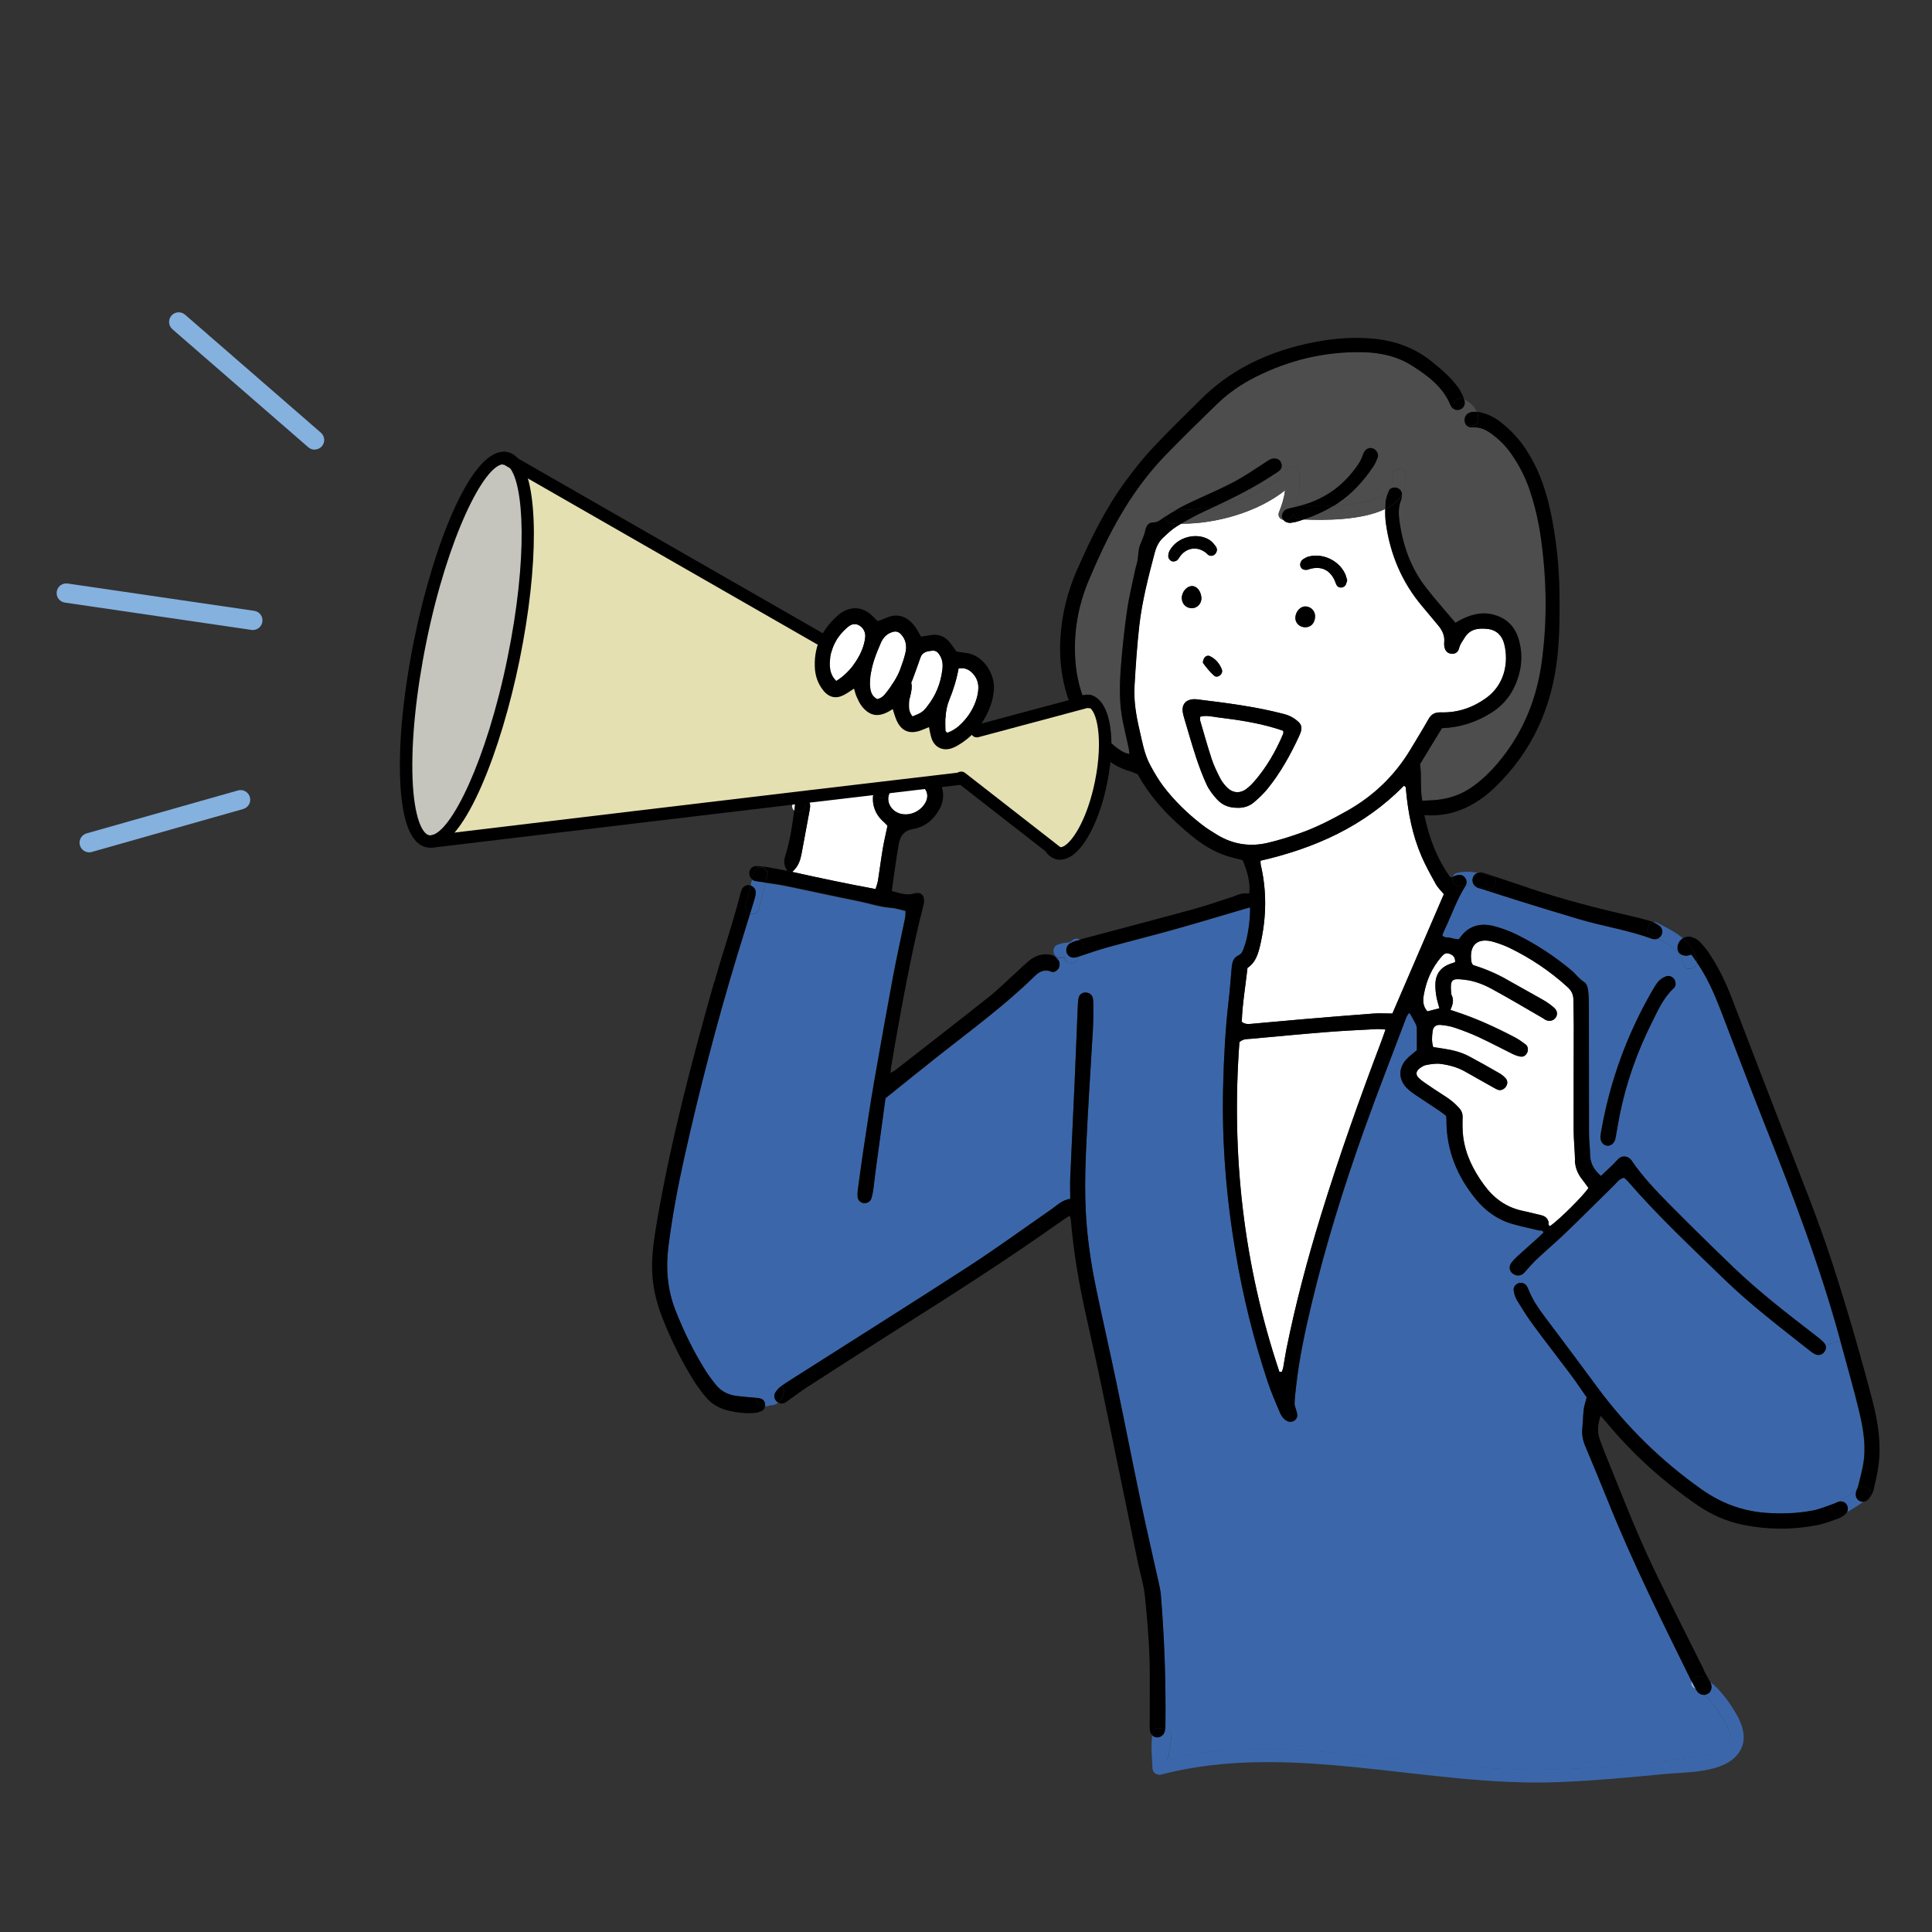 <?xml version="1.0" encoding="UTF-8"?>
<svg xmlns="http://www.w3.org/2000/svg" viewBox="0 0 300 300">
  <rect x="0" y="0" width="300" height="300" fill="#333333" stroke="none"/>
  <defs>
    <style>
      .cls-1 {
        fill: #e5e0b1;
      }

      .cls-2 {
        fill: #fff;
      }

      .cls-3 {
        fill: #85b1df;
      }

      .cls-4 {
        fill: none;
      }

      .cls-5 {
        fill: #4d4d4d;
      }

      .cls-6 {
        fill: #c6c5bd;
      }

      .cls-7 {
        fill: #3b67aa;
      }
    </style>
  </defs>
  <g id="_レイヤー_3" data-name="レイヤー 3">
    <rect class="cls-4" width="300" height="300"/>
  </g>
  <g id="_レイヤー_6" data-name="レイヤー 6">
    <g>
      <path class="cls-2" d="M198.68,213.05c-5.6-16.67-7.5-33.79-6.22-51.21.58-.55,1.18-.48,1.76-.53,3.9-.35,7.8-.73,11.71-1.04,2.62-.21,5.25-.33,7.88-.47.39-.02.79.03,1.34.07-.23.65-.4,1.19-.61,1.72-3.4,8.96-6.61,17.99-9.43,27.16-2.1,6.82-3.93,13.71-5.34,20.7-.2.97-.33,1.96-.51,2.93-.04.21-.13.42-.21.63-.12.01-.24.03-.37.05Z"/>
      <path class="cls-5" d="M199.97,72.83c-2.68,2.98-6.98,4.92-11.3,5.8,3.19-1.49,6.32-3.08,9.26-5.04.29-.19.61-.36.84-.61.3-.32.32-.75.15-1.15-.17-.42-.52-.61-.97-.63-.64-.03-1.08.36-1.58.67-1.52.99-3.02,2.02-4.61,2.88-1.91,1.02-3.89,1.89-5.87,2.78-1.11.5-2.21,1.04-3.27,1.64-.23,0-.47-.02-.69-.03-.73-.05-1.07.53-1.03,1.09-.17.12-.35.24-.53.36-.38.28-.75.52-1.26.52-.77,0-1.13.51-1.27,1.21-.16.81-.53,1.54-.82,2.3-.29.73-.25,1.59-.39,2.38-.08.46-.24.91-.34,1.36-.44,2.12-.97,4.22-1.28,6.36-.41,2.9-.73,5.81-.96,8.72-.22,2.86-.29,5.74.29,8.58.28,1.38.61,2.74.91,4.11.06.27.06.55.11.96-.41-.14-.69-.18-.93-.32-.98-.55-1.85-1.26-2.55-2.12-2.83-3.44-4.51-7.39-4.89-11.83-.37-4.45.37-8.76,2.13-12.87.88-2.04,1.77-4.08,2.76-6.07,2.42-4.85,5.36-9.35,9.14-13.26,2.6-2.69,5.29-5.31,7.98-7.92,1.73-1.68,3.72-3.04,5.87-4.13,5.26-2.66,10.84-4.01,16.75-3.89,2.75.06,5.39.65,7.69,2.13,2.41,1.55,4.73,3.26,5.9,6.06.16.38.43.62.73.72.07.09.17.17.29.22.4.17.66.32.93.61.07.07.11.14.18.3t0,0s.06.18.07.19c0,.02,0,.03,0,.04v.09h0c0,.07-.01.14-.01.21.02.67.47,1.16,1.29,1.1,1.21-.09,2.16.44,3.05,1.11,1.08.82,2.03,1.76,2.82,2.87,1.29,1.83,2.31,3.8,3.01,5.92.81,2.46,1.38,4.97,1.72,7.52.87,6.41.97,12.84.06,19.26-.84,5.88-3.07,11.13-6.97,15.66-1.07,1.25-2.26,2.37-3.59,3.34-1.64,1.21-3.49,1.9-5.5,2.14-.79.1-1.61.1-2.45.15-.38-1.89-.06-3.78-.36-5.68,1.13-1.85,2.28-3.75,3.41-5.59,2.81-.1,5.28-.93,7.57-2.33,1.7-1.04,2.96-2.47,3.77-4.28,1.04-2.32,1.29-4.74.57-7.2-.61-2.08-1.99-3.37-4.13-3.87-1.57-.36-3.02,0-4.43.64-.41.18-.8.42-1.26.67-1.56-1.86-3.12-3.61-4.56-5.45-2.4-3.08-3.63-6.65-4.15-10.49-.13-.98-.14-1.98.22-2.95.12-.31.18-.65.2-.98.53-.89.73-1.97.51-3.3-.23-1.35-2.29-.78-2.06.57.13.75-.03,1.38-.42,1.91-1.32,1.81-5.21,2.4-8.64,2.55.19-.12.38-.23.56-.36,2.28-1.51,4.08-3.49,5.59-5.75.29-.43.51-.92.68-1.41.18-.5-.12-1.05-.61-1.33-.45-.26-1.06-.12-1.4.35-.13.18-.24.4-.31.62-.32,1.02-.97,1.86-1.63,2.68-2.12,2.63-4.81,4.31-8.02,5.16-.06,0-.11,0-.16,0-.24-.01-.44.04-.6.15.5-1.64.72-3.3.6-5.06-.06-.87-1.15-1.49-1.82-.76Z"/>
      <path class="cls-7" d="M237.09,199.73c-.27-.42-.75-.61-1.21-.5l-.14-1.17c.28,0,.56-.09.8-.28.13-.11.23-.25.35-.38.59-.64,1.15-1.32,1.79-1.91,1.49-1.4,3.06-2.73,4.54-4.15,2.49-2.4,4.92-4.85,7.39-7.26.45-.44.81-1.02,1.56-1.2.18.17.42.34.6.55,4.64,5.37,9.82,10.21,14.9,15.15,4.21,4.09,8.89,7.62,13.48,11.26.18.14.38.28.58.39.6.32,1.17.2,1.56-.31.25-.32.31-.7.16-1.06l2.3-.63c.07.23.13.47.19.7.92,3.44,1.93,6.86,2.75,10.33.64,2.73,1.11,5.52.57,8.34-.21,1.08-.49,2.16-.76,3.23-.04.16-.11.31-.18.46-.87.72-2.09,1.36-3.11,2.01,0,0,0,0,0,0-.24.1-.47.23-.73.31-1,.34-1.97.77-3,.96-2.48.46-5,.56-7.52.35-3.58-.3-6.8-1.53-9.75-3.61-6.27-4.43-11.67-9.72-16.23-15.9-2.71-3.67-5.44-7.33-8.19-10.98-.95-1.26-1.84-2.56-2.43-4.05-.09-.21-.18-.44-.3-.63Z"/>
      <path class="cls-7" d="M246.92,179.36c-.02-1.11-.17-2.22-.17-3.33-.02-6.5,0-13-.02-19.5,0-.94-.01-1.88-.13-2.81-.05-.43-.25-1.01-.57-1.21-.83-.5-1.34-1.29-2.06-1.88-2.58-2.14-5.36-3.98-8.36-5.47-1.14-.57-2.37-1.03-3.6-1.35-2.02-.52-3.84-.15-5.18,1.64-.11.14-.21.28-.31.42-.48-.09-.9-.11-1.27-.24-.41-.14-.94.07-1.29-.4.16-.38.31-.76.48-1.12,1.02-2.17,1.8-4.45,3.09-6.49.02-.03.04-.07.06-.11.5-.03.99,0,1.47.09.12.11.26.2.43.27.16.07.34.09.5.14,2,.64,4,1.3,6.01,1.92,3.07.95,6.14,1.9,9.22,2.81,3.75,1.11,7.64,1.69,11.33,3.05.06.02.12.03.17.04.27.05.53.02.74-.08,1.2.61,2.43,1.3,3.21,2.33.35.46.61,1,.74,1.61.25,1.22,1.96.86,2.08-.22.07.1.14.2.2.29,1.44,2.15,2.48,4.5,3.41,6.91,2.3,5.94,4.53,11.91,6.88,17.83,4.41,11.08,8.66,22.21,11.79,33.72l-2.3.63c-.06-.13-.14-.26-.25-.38-.36-.38-.78-.7-1.19-1.03-4.41-3.4-8.82-6.79-12.84-10.65-3.38-3.25-6.72-6.53-10.02-9.86-2.06-2.08-4.07-4.21-5.74-6.63-.03-.05-.06-.1-.09-.15-.59-.71-1.51-.79-2.14-.09-.81.91-1.73,1.69-2.6,2.54-1.04-.91-1.65-1.91-1.67-3.24ZM248.5,176.56c.02.76.44,1.27,1.03,1.34.49.06,1.02-.27,1.21-.81.1-.27.15-.56.2-.85.19-1.04.36-2.08.56-3.11,1.01-5.02,2.71-9.8,5-14.37.94-1.88,1.78-3.81,3.37-5.29.38-.35.38-.85.16-1.31-.21-.46-.83-.75-1.34-.55-.42.16-.85.42-1.15.75-.39.42-.68.95-.97,1.45-4,6.9-6.66,14.29-8,22.16-.04.23-.06.47-.07.59Z"/>
      <path class="cls-7" d="M165.59,149.29c.39.39,1.13.44,1.51,0,.21-.25.36-.49.49-.76,1.43-.47,2.85-.97,4.3-1.38,3.49-.97,7.01-1.84,10.51-2.82,3.66-1.03,7.29-2.13,10.95-3.2.25-.07.5-.14.78-.21.03,2.01-.38,4.74-.92,6.15-.18.48-.31,1.03-.85,1.28-.88.41-1.03,1.2-1.1,2.04-.15,1.69-.28,3.39-.47,5.07-.52,4.43-.74,8.87-.85,13.32-.22,8.63.49,17.19,1.93,25.7,1.15,6.82,2.81,13.52,4.98,20.08.53,1.61,1.22,3.16,1.87,4.73.25.59.59,1.14,1.24,1.42.69.29,1.51-.2,1.5-.94,0-.28-.12-.56-.19-.84-.08-.33-.25-.66-.24-.99.04-.87.14-1.75.24-2.62.48-4.37,1.41-8.66,2.43-12.93,2.17-9.05,4.94-17.93,8.05-26.7,2.06-5.79,4.3-11.5,6.47-17.25.15-.39.27-.82.66-1.14.34.6.65,1.09.91,1.61.13.25.22.54.23.82.03,1.17,0,2.33,0,3.37-.64.56-1.23.97-1.69,1.49-1.22,1.39-1.14,3.11.16,4.41.37.37.8.69,1.23.98,1.26.85,2.54,1.68,3.81,2.53.38.26.73.55,1.04.79.03.28.05.45.05.63-.03,4.65,1.62,8.69,4.53,12.26,1.52,1.86,3.4,3.22,5.72,3.89,1.35.38,2.72.66,4.09,1,.24.06.6-.13.72.35-.32.31-.66.63-1,.94-1,.9-2.02,1.79-3.01,2.7-.35.31-.67.65-.96,1.03-.41.55-.35,1.17.09,1.59.27.26.62.39.96.39l.14,1.17c-.5.12-.94.63-.85,1.17.08.51.23,1.04.5,1.48.79,1.3,1.59,2.59,2.49,3.81,1.91,2.59,3.89,5.12,5.82,7.7.88,1.17,1.68,2.39,2.53,3.6-.19.73-.39,1.29-.46,1.85-.11.93-.1,1.87-.21,2.8-.12,1.02.05,1.97.44,2.91,1.2,2.86,2.4,5.71,3.55,8.59,3.83,9.55,8.43,18.74,12.97,27.96-.15.42-.04.88.5,1.12.04.02.07.03.11.05.08.14.17.27.26.4.27.36.69.53,1.1.52,1.41,1.23,2.6,3.13,3.39,4.51,2.22,3.88-2.42,4.81-5.36,5.21-9.24,1.23-18.89,2.12-28.22,1.8-17.7-.6-35.71-5.6-53.29-1.55.19-.17.32-.42.34-.76.06-1.02.34-1.98.43-2.99.06-.7-.46-1.03-1-1.03.02-.18.02-.37.02-.56.08-6.74-.16-13.47-.71-20.18-.05-.58-.18-1.16-.3-1.73-.94-4.22-1.92-8.44-2.81-12.67-1.3-6.18-2.51-12.38-3.8-18.57-.99-4.75-2.07-9.48-3.07-14.23-.7-3.38-1.25-6.79-1.54-10.24-.47-5.51-.14-11.01.15-16.5.25-4.62.56-9.23.82-13.85.07-1.29.06-2.58.07-3.86,0-.35-.02-.7-.1-1.05-.1-.46-.56-.78-1.03-.81-.49-.03-.97.22-1.11.68-.12.38-.15.79-.17,1.2-.18,4.1-.33,8.19-.51,12.29-.21,4.85-.46,9.71-.67,14.56-.05,1.05,0,2.1,0,3.3-1.25.17-2.08,1.04-3.03,1.7-4.24,2.93-8.4,5.98-12.72,8.78-9.19,5.95-18.46,11.78-27.69,17.65-.47.3-.96.6-1.41.94-.39-.31-1-.36-1.43.05-.33.32-.82.59-1.25.91-.22.04-.44.1-.67.2-.28.13-.44.39-.5.69-.19-.02-.38-.03-.57-.05-.87-.09-1.75-.15-2.61-.26-1.27-.17-2.34-.74-3.15-1.74-.55-.68-1.08-1.39-1.55-2.13-1.88-2.97-3.41-6.12-4.7-9.4-1.28-3.25-1.52-6.6-1.09-10.01.59-4.64,1.46-9.24,2.47-13.8,2.32-10.44,5.01-20.79,8.11-31.03.69-2.28,1.4-4.54,2.1-6.81.53.18,1.17,0,1.35-.69l1.02-4.07c1.01.14,2.02.28,3.02.48,3.78.77,7.55,1.62,11.33,2.37,1.71.34,3.37.92,5.13,1.05.74.05,1.46.3,2.25.48-.02.43,0,.78-.07,1.11-.61,2.98-1.28,5.94-1.84,8.93-1.04,5.57-2.05,11.15-3.01,16.74-.6,3.46-1.1,6.93-1.63,10.4-.31,2.02-.58,4.05-.85,6.08-.06.4-.07.82-.03,1.22.05.47.49.85.94.9.45.06,1-.21,1.15-.64.16-.44.26-.9.32-1.36.15-1.1.26-2.21.41-3.31.5-3.65,1-7.29,1.5-10.98,2.81-2.25,5.58-4.5,8.38-6.71,5-3.95,10.16-7.72,14.73-12.2.74-.73,1.55-1.21,2.67-.73.4.17.98-.23,1.14-.62.19-.47.15-.93-.2-1.32-.1-.12-.21-.21-.32-.3l.11-.12c.33.24.78.25,1.18.07.03-.02.08-.02.11-.03,0,.26.1.51.3.72Z"/>
      <path class="cls-2" d="M221.1,154.4c.38-2.15,1.24-4.11,2.68-5.78.31-.35.63-.73,1.17-.56.59.18,1.05.5,1,1.35-.22.07-.47.15-.73.24-1.49.53-2.28,1.56-2.33,3.12-.02.64.03,1.28.14,1.9.1.62.3,1.22.48,1.9-.62.16-1.23.31-1.86.47-.75-.79-.71-1.74-.55-2.64Z"/>
      <path class="cls-2" d="M240.44,189.67c-.16-.59-.59-.85-1.12-.99-1.02-.26-2.05-.48-3.07-.72-2.46-.56-4.33-1.96-5.8-3.98-1.65-2.25-2.88-4.69-3.24-7.49-.12-.98-.12-1.98-.09-2.97.02-.63-.15-1.06-.59-1.54-.68-.75-1.45-1.34-2.3-1.88-.94-.59-1.86-1.21-2.78-1.84-.39-.26-.77-.54-1.11-.86-.52-.48-.5-1.05.07-1.49.32-.24.69-.49,1.07-.56.74-.13,1.52-.26,2.25-.17,1.33.18,2.63.53,3.82,1.21,1.37.79,2.75,1.55,4.13,2.33.31.17.61.36.94.48.44.16.93-.06,1.22-.47.29-.4.3-.93-.03-1.3-.27-.29-.59-.57-.94-.77-1.58-.91-3.15-1.8-4.75-2.65-1.2-.63-2.51-.96-3.84-1.17-.57-.09-1.14-.18-1.72-.26-.27-.86-.21-1.67-.09-2.48.09-.67.5-1.03,1.22-.97.75.06,1.52.19,2.22.43,1.27.43,2.53.91,3.75,1.48,1.75.81,3.45,1.72,5.18,2.57.41.2.85.38,1.3.44.43.07.79-.18,1-.59.21-.42.15-1-.23-1.29-.56-.42-1.14-.83-1.76-1.15-3.01-1.58-6.09-2.98-9.33-4.02-.16-.05-.32-.11-.59-.2.34-.76.59-1.52.18-2.31-.05-.1-.06-.23-.07-.34-.18-2.18.18-2.26,2.08-2.04,1.53.17,2.96.74,4.3,1.46,2.67,1.45,5.28,3.01,7.91,4.53.1.06.18.15.29.2.59.32,1.21.23,1.59-.22.38-.46.38-1.09-.14-1.57-.51-.47-1.09-.88-1.7-1.23-1.87-1.08-3.78-2.1-5.66-3.18-1.68-.97-3.46-1.7-5.3-2.28-.08-.18-.19-.32-.22-.49-.38-2.47.79-3.93,3.64-3.04.78.24,1.56.53,2.29.88,3.28,1.59,6.29,3.61,8.99,6.07.61.56.92,1.16.92,1.98,0,1.29.06,2.58.06,3.86,0,5.44-.04,10.89-.02,16.33,0,1.58.17,3.15.22,4.73.03,1.1.42,2.05,1.09,2.9.36.46.69.94,1.02,1.39-1.01,1.42-4.45,4.83-5.99,5.94-.36-.15-.17-.49-.24-.73Z"/>
      <path class="cls-2" d="M195.75,146.46c.9-4.05.97-8.11.02-12.17-.04-.17-.03-.35-.04-.64,8.42-1.93,16.1-5.35,22.25-11.63.44.12.32.47.35.73.32,3.51,1,6.95,2.4,10.2.64,1.49,1.45,2.93,2.24,4.36.3.54.79.99,1.23,1.54-2.67,6.19-5.35,12.4-7.99,18.53-1.04,0-1.97-.06-2.89,0-3.73.28-7.46.58-11.19.9-2.57.21-5.12.47-7.69.69-.52.04-1.05.14-1.62-.3.09-2.73.57-5.49.89-8.37,1.33-.87,1.71-2.34,2.04-3.83Z"/>
      <path class="cls-2" d="M188.89,111.36c3.52.43,7.03.94,10.38,2.11,0,.22.03.35,0,.44-1.14,2.71-2.59,5.23-4.52,7.45-.34.39-.72.77-1.14,1.09-1.04.81-2.21.73-3.13-.24-.4-.41-.76-.9-1.03-1.41-.47-.93-.94-1.88-1.27-2.87-.66-1.99-1.22-4.01-1.81-6.03-.05-.16,0-.35,0-.61.84-.26,1.7-.04,2.53.06Z"/>
      <path class="cls-2" d="M187.84,83.87c-2.02-1.29-5.1-.47-6.24,1.67-.15.29-.23.68-.18,1,.03.23.29.53.52.61.22.09.59.03.79-.12.27-.2.41-.55.64-.82,1.04-1.22,2.61-1.36,3.88-.37.14.11.24.26.39.35.52.34,1.26-.04,1.32-.81-.03-.09-.04-.35-.18-.52-.28-.36-.58-.75-.95-.99ZM179.33,85.73c.23-.88.62-1.65,1.28-2.25.68-.64,1.37-1.3,2.16-1.78.21-.12.41-.25.62-.37,5.42.01,11.84-1.76,16.17-5.2-.16,1.14-.47,2.25-.94,3.37-.26.64.13,1.1.65,1.23.22.29.59.47,1.07.47.29-.05.7-.1,1.08-.21.34-.1.67-.21,1.01-.32,3.19.14,9.02.15,12.65-1.63-.02.76,0,1.53.11,2.28.67,4.8,2.5,9.12,5.65,12.84.83.98,1.65,1.98,2.48,2.97.62.75,1.02,1.57.92,2.57-.02.17-.01.35,0,.53.07.73.42,1.17,1,1.26.61.1,1.14-.17,1.31-.88.14-.61.51-1.02.8-1.52.85-1.47,2.23-1.6,3.66-1.43,1.35.16,2.23,1.04,2.55,2.34.75,2.99-.03,6.35-2.74,8.33-2.08,1.53-4.46,2.36-7.05,2.28-.97-.03-1.52.25-1.98,1.06-.89,1.58-1.85,3.13-2.78,4.68-2.43,4.06-5.73,7.23-9.85,9.55-2.3,1.29-4.64,2.51-7.12,3.4-1.7.61-3.44,1.15-5.2,1.57-2.73.64-5.36.26-7.79-1.2-.85-.51-1.7-1.05-2.48-1.65-2.23-1.73-4.25-3.69-5.96-5.94-.77-1.02-1.42-2.14-2.03-3.27-.93-1.72-1.24-3.65-1.68-5.52-.52-2.23-.9-4.49-.76-6.79.18-3.1.39-6.2.73-9.28.44-3.9,1.43-7.7,2.43-11.5ZM209.19,90.11c-.11-.35-.19-.75-.37-1.1-1-2.01-3.42-3.13-5.59-2.59-.33.08-.65.26-.93.46-.35.24-.49.74-.36,1.08.16.44.59.62,1.16.5.12-.03.22-.09.33-.12,1.76-.46,3.07.16,3.83,1.82.12.26.19.55.35.79.3.44,1.08.37,1.34-.11.11-.2.15-.43.25-.72ZM204.2,95.87c.08-.88-.51-1.6-1.38-1.7-.82-.09-1.59.68-1.67,1.66-.06.78.52,1.46,1.32,1.55.96.11,1.64-.5,1.73-1.52ZM202.01,113.56c.15-.54.06-1.03-.37-1.44-.65-.61-1.38-1.01-2.27-1.24-4.43-1.16-8.96-1.73-13.49-2.28-.23-.03-.47-.04-.7-.01-1.08.11-1.68.85-1.53,1.93.06.4.18.8.29,1.19.57,1.9,1.1,3.82,1.73,5.71.5,1.49,1.03,2.99,1.7,4.41.38.83.98,1.6,1.6,2.28.82.91,1.9,1.34,3.17,1.32.94.05,1.84-.22,2.58-.85.75-.64,1.48-1.34,2.11-2.1,2-2.47,3.53-5.23,4.87-8.11.12-.26.24-.53.32-.82ZM188.53,104.92c.46.4,1.26-.1,1.24-.7,0-.06,0-.12-.01-.17-.34-.96-.96-1.71-1.88-2.16-.32-.16-.71-.02-.9.32-.12.23-.26.63-.15.78.51.68,1.06,1.37,1.7,1.93ZM185.1,94.44c.82,0,1.5-.75,1.46-1.6-.06-1.04-.7-1.85-1.47-1.84-.85.02-1.63.98-1.57,1.94.06.89.7,1.5,1.58,1.49Z"/>
      <path class="cls-2" d="M142.21,121.77c1.46.12,2.21,1.49,1.54,2.78-.69,1.32-2.17,2.09-3.62,1.87-1.68-.25-2.69-1.96-1.96-3.33.38-.71,1.01-1.11,1.8-1.23.39-.06.81,0,1.18,0,.38-.03.73-.11,1.07-.08Z"/>
      <path class="cls-2" d="M137.81,128.22c-.27,1.32-.55,2.46-.74,3.61-.27,1.61-.47,3.24-.73,4.86-.07.44-.23.86-.38,1.37-4.33-.81-8.53-1.68-12.95-2.67,1-.87,1.28-1.86,1.47-2.9.43-2.3.86-4.6,1.28-6.89.04-.23.04-.47.02-.7-.03-.33-.19-.63-.43-.83.22-.68.54-1.33.77-2.02,1.58.3,3.21.41,4.8.56,1.14.11,2.28.22,3.41.38.36.05.71.12,1.06.2.09.02.16.03.22.05-.27,1.49.2,3.13,1.49,4.28.29.26.56.55.7.7Z"/>
      <path d="M288.81,233.11c-.53-.24-.78-.81-.61-1.48.03-.12.08-.24.14-.36.09-.07.17-.14.24-.21,1.01-.94,2.52.57,1.51,1.51-.24.22-.5.43-.76.63-.18.02-.35-.01-.52-.09Z"/>
      <path class="cls-7" d="M288.81,233.11c.17.08.35.11.52.09-.79.59-1.69,1.1-2.54,1.62.18-.33.18-.72.01-1.08-.23-.48-.75-.72-1.34-.55-.08.03-.16.06-.24.09,1.02-.65,2.24-1.29,3.11-2.01-.06.12-.11.23-.14.36-.18.67.07,1.24.61,1.48Z"/>
      <path d="M284.96,233.45c.09-.06.18-.12.27-.17,0,0,0,0,0,0,.08-.03.16-.06.24-.09.58-.17,1.11.07,1.34.55.17.35.17.75-.01,1.08-.26.15-.51.32-.76.48-1.15.76-2.22-1.09-1.08-1.85Z"/>
      <path d="M264.65,263.17c-.41.02-.83-.16-1.1-.52-.09-.13-.18-.26-.26-.4.47.22.93.54,1.36.92Z"/>
      <path d="M264.25,260.36c.45.19.89.47,1.32.8.05.09.09.17.13.26.23.6.04,1.26-.43,1.57-.18.12-.4.18-.62.19-.44-.38-.89-.7-1.36-.92-.16-.26-.3-.54-.44-.81-.06-.12-.12-.24-.18-.36.2-.56.86-1.03,1.58-.73Z"/>
      <path class="cls-3" d="M263.29,262.25s-.07-.03-.11-.05c-.54-.23-.65-.7-.5-1.12.06.12.12.24.18.36.13.27.27.55.44.81Z"/>
      <path d="M265.42,148.08c1.45,2.14,2.55,4.46,3.48,6.87,2.63,6.82,5.23,13.64,7.88,20.45,2.66,6.86,5.45,13.68,7.73,20.69,2.31,7.11,4.39,14.3,6.28,21.54.84,3.24,1.34,6.54.91,9.9-.16,1.27-.47,2.53-.76,3.78-.11.44-.35.87-.61,1.25-.26.4-.62.62-.99.64.27-.2.53-.41.76-.63,1.01-.94-.5-2.45-1.51-1.51-.08.07-.16.15-.24.21.07-.15.14-.3.18-.46.27-1.08.55-2.15.76-3.23.55-2.83.08-5.61-.57-8.34-.82-3.47-1.83-6.89-2.75-10.33-.06-.23-.12-.47-.19-.7-3.13-11.52-7.38-22.65-11.79-33.72-2.35-5.92-4.59-11.89-6.88-17.83-.93-2.4-1.97-4.75-3.41-6.91-.07-.1-.13-.2-.2-.29.01-.11,0-.23-.02-.35-.29-1.44-1.11-2.53-2.15-3.42.39-.24.88-.32,1.36-.18.43.13.88.36,1.2.68.57.58,1.1,1.22,1.55,1.89Z"/>
      <path d="M263.46,149.1c.03.12.03.24.02.35-.26-.38-.55-.76-.85-1.2-.35.09-.51.16-.68.17-.52.03-.94-.14-1.2-.43-.26-.3-.36-.72-.24-1.2.12-.48.41-.87.8-1.1,1.05.88,1.86,1.97,2.15,3.42Z"/>
      <path class="cls-7" d="M262.63,148.25c.31.44.59.82.85,1.2-.11,1.08-1.83,1.44-2.08.22-.13-.62-.39-1.15-.74-1.61l.09-.07c.26.29.68.46,1.2.43.17,0,.33-.08.68-.17Z"/>
      <path d="M257.7,143.76c.46.34.55.94.33,1.42-.13.26-.32.45-.57.56-.38-.19-.75-.37-1.11-.55-1.02-.5-.46-1.84.45-1.96.32.15.63.33.91.53Z"/>
      <path class="cls-7" d="M260.51,146.79c-.12.48-.02.91.24,1.2l-.09.07c-.79-1.02-2.01-1.72-3.21-2.33.25-.1.44-.29.57-.56.22-.48.13-1.08-.33-1.42-.28-.21-.59-.39-.91-.53.2-.03.41,0,.63.12,1.32.66,2.75,1.38,3.89,2.34-.38.23-.68.62-.8,1.1Z"/>
      <path d="M259.88,153.47c-1.59,1.47-2.43,3.41-3.37,5.29-2.29,4.57-3.99,9.35-5,14.37-.21,1.03-.37,2.07-.56,3.11-.05.29-.09.58-.2.85-.2.54-.73.87-1.21.81-.59-.07-1.01-.58-1.03-1.34.02-.12.03-.35.07-.59,1.34-7.86,4-15.25,8-22.16.29-.5.59-1.03.97-1.45.3-.33.73-.59,1.15-.75.51-.2,1.12.09,1.34.55.22.46.22.95-.16,1.31Z"/>
      <path d="M264.52,259.27c.26.52.56,1.03.84,1.54.06.12.14.24.21.35-.43-.33-.87-.61-1.32-.8-.72-.31-1.38.16-1.58.73-4.54-9.22-9.14-18.41-12.97-27.96-1.16-2.87-2.35-5.73-3.55-8.59-.39-.94-.56-1.89-.44-2.91.1-.93.09-1.87.21-2.8.07-.57.27-1.12.46-1.85-.85-1.21-1.65-2.43-2.53-3.6-1.93-2.57-3.92-5.11-5.82-7.7-.9-1.22-1.7-2.52-2.49-3.81-.26-.44-.41-.97-.5-1.48-.09-.54.34-1.05.85-1.17.47-.11.94.08,1.21.5.12.2.21.42.3.63.59,1.49,1.48,2.78,2.43,4.05,2.75,3.65,5.48,7.3,8.19,10.98,4.56,6.18,9.96,11.48,16.23,15.9,2.95,2.08,6.16,3.31,9.75,3.61,2.52.21,5.04.12,7.52-.35,1.02-.19,2-.62,3-.96.25-.08.48-.21.73-.31-.09.06-.18.11-.27.17-1.14.76-.07,2.61,1.08,1.85.25-.16.5-.32.76-.48-.07.13-.17.25-.29.35-.31.26-.67.49-1.04.62-1.1.38-2.2.83-3.34,1.05-3.83.74-7.68.72-11.5-.06-2.55-.52-4.89-1.55-7.05-3.03-5.33-3.67-10.11-7.96-14.23-12.96-.25-.3-.53-.59-.82-.93-.44,1.17-.53,2.47-.21,3.45.2.61.43,1.21.67,1.81,2.56,6.28,4.96,12.63,7.91,18.74,2.49,5.16,5.08,10.27,7.64,15.4Z"/>
      <path d="M231.55,135.98c1.33.34.76,2.4-.57,2.06-.65-.17-1.28-.34-1.92-.44-.37-.32-.51-.8-.36-1.28.12-.41.41-.68.82-.79.67.11,1.34.27,2.04.45Z"/>
      <path d="M237.38,137.89c5.21,1.74,10.52,3.13,15.88,4.35,1.02.23,2.05.49,3.05.8.16.05.32.11.48.19-.91.12-1.46,1.46-.45,1.96.36.18.73.36,1.11.55-.21.1-.47.12-.74.08-.06,0-.12-.02-.17-.04-3.69-1.36-7.58-1.94-11.33-3.05-3.08-.91-6.15-1.85-9.22-2.81-2.01-.62-4.01-1.28-6.01-1.92-.17-.05-.35-.07-.5-.14-.17-.07-.31-.16-.43-.27.64.11,1.27.28,1.92.44,1.34.34,1.9-1.72.57-2.06-.69-.18-1.37-.34-2.04-.45.19-.05.41-.06.64-.04.19.06.47.13.75.22,2.16.72,4.32,1.45,6.48,2.17Z"/>
      <path d="M229.55,65.05c.04,1.38-2.09,1.37-2.14,0h0c.08-.57.52-1.03,1.16-1.1.24-.03.49-.03.73,0,.15.34.23.71.24,1.11Z"/>
      <path class="cls-5" d="M227.16,64.44c-.26-.28-.53-.44-.93-.61-.12-.05-.22-.13-.29-.22.27.09.57.06.85-.06.53-.24.79-.79.56-1.49,0-.02-.01-.03-.02-.05.88.38,1.61,1.07,1.97,1.94-.25-.02-.5-.02-.73,0-.64.07-1.08.53-1.16,1.1v-.09s0-.02,0-.04c0-.01-.07-.18-.07-.19t0,0c-.08-.16-.11-.23-.18-.3Z"/>
      <path class="cls-7" d="M227.49,136.3c-.32-.44-.77-.52-1.26-.4-.22.06-.44.14-.67.23.1-.27.32-.5.7-.59,1.12-.25,2.17-.2,3.23-.02-.41.1-.69.38-.82.79-.15.48,0,.96.36,1.28-.48-.08-.97-.12-1.47-.09.21-.4.2-.82-.09-1.21Z"/>
      <path d="M226.24,135.9c.49-.12.94-.04,1.26.4.29.39.3.81.09,1.21-.24.01-.49.05-.73.1-.97.21-1.53-.78-1.28-1.47.23-.09.44-.18.67-.23Z"/>
      <path d="M226.8,63.55c-.29.13-.58.15-.85.06-.28-.33-.3-.88-.09-1.24.32-.55.93-.61,1.46-.38,0,0,.02,0,.03.01,0,.02.01.03.02.05.23.71-.03,1.25-.56,1.49Z"/>
      <path d="M217.69,76.81c-.56.94-1.47,1.67-2.59,2.22,0-.35.02-.7.04-1.05.04-.62.29-1.24.55-1.82.02-.05.05-.09.08-.13.23-.32.74-.42,1.14-.3.48.13.82.54.79,1.04,0,.02,0,.03,0,.05Z"/>
      <path class="cls-5" d="M216.9,75.73c-.41-.12-.91-.02-1.14.3l-.04-.03c.38-.53.55-1.16.42-1.91-.23-1.35,1.83-1.93,2.06-.57.23,1.32.02,2.41-.51,3.3,0-.02,0-.03,0-.05.03-.5-.31-.91-.79-1.04Z"/>
      <path class="cls-5" d="M207.08,78.54c3.43-.15,7.33-.73,8.64-2.55l.04.03s-.06.09-.08.13c-.26.58-.51,1.2-.55,1.82-.02.35-.04.7-.04,1.05-3.63,1.78-9.46,1.77-12.65,1.63,1.62-.55,3.18-1.23,4.63-2.13Z"/>
      <path d="M201.96,78.51c3.2-.85,5.89-2.53,8.02-5.16.66-.82,1.3-1.65,1.63-2.68.07-.22.18-.44.31-.62.33-.47.95-.61,1.4-.35.49.28.78.83.61,1.33-.18.49-.39.98-.68,1.41-1.51,2.25-3.31,4.24-5.59,5.75-.18.12-.37.24-.56.36-2.14.09-4.09.02-5.12-.03Z"/>
      <path d="M207.26,90.15c-.76-1.66-2.07-2.28-3.83-1.82-.11.03-.21.09-.33.12-.57.12-1-.06-1.16-.5-.12-.34.02-.84.36-1.08.28-.19.6-.38.93-.46,2.17-.54,4.59.58,5.59,2.59.18.35.26.76.37,1.1-.1.29-.14.52-.25.72-.26.48-1.04.55-1.34.11-.16-.23-.23-.53-.35-.79Z"/>
      <path d="M202.82,94.17c.87.09,1.46.81,1.38,1.7-.09,1.03-.77,1.63-1.73,1.52-.8-.09-1.39-.77-1.32-1.55.08-.98.85-1.75,1.67-1.66Z"/>
      <path d="M199.28,80.73c.51.14,1.15-.04,1.41-.66.04-.1.07-.19.11-.29.1.44.43.82,1,.85.2.01.42.02.65.03-.33.11-.67.22-1.01.32-.39.12-.8.16-1.08.21-.48,0-.85-.19-1.07-.47Z"/>
      <path d="M200.69,80.07c-.26.62-.9.8-1.41.66-.1-.12-.17-.26-.2-.42-.1-.47.21-1.06.73-1.26.44-.16.9-.25,1.36-.35.27-.06.53-.12.79-.2,1.03.06,2.99.13,5.12.03-1.46.9-3.02,1.58-4.63,2.13-.23-.01-.45-.02-.65-.03-.57-.03-.9-.42-1-.85-.04.09-.07.19-.11.29Z"/>
      <path class="cls-5" d="M199.56,76.12c-4.33,3.44-10.75,5.21-16.17,5.2,1.2-.71,2.43-1.38,3.69-1.96.53-.24,1.05-.49,1.58-.73,4.33-.88,8.62-2.82,11.3-5.8.67-.74,1.76-.11,1.82.76.12,1.76-.09,3.42-.6,5.06.16-.1.35-.16.6-.15.05,0,.11,0,.16,0-.26.07-.52.14-.79.2-.46.1-.92.19-1.36.35-.52.19-.83.78-.73,1.26.03.15.1.29.2.42-.52-.14-.91-.59-.65-1.23.46-1.11.78-2.22.94-3.37Z"/>
      <path d="M185.89,77.53c1.97-.9,3.96-1.77,5.87-2.78,1.59-.85,3.09-1.89,4.61-2.88.5-.32.94-.71,1.58-.67.44.03.79.21.97.63.17.41.15.83-.15,1.15-.23.25-.55.42-.84.61-2.94,1.96-6.07,3.55-9.26,5.04-2.06.43-4.13.61-6.04.54,1.06-.61,2.15-1.14,3.27-1.64Z"/>
      <path d="M186.83,102.99c-.11-.15.03-.56.15-.78.19-.34.58-.48.9-.32.92.44,1.53,1.2,1.88,2.16.02.05,0,.12.01.17.02.6-.79,1.1-1.24.7-.64-.56-1.18-1.25-1.7-1.93Z"/>
      <path d="M186.55,92.84c.04.85-.63,1.59-1.46,1.6-.88,0-1.53-.6-1.58-1.49-.06-.96.72-1.93,1.57-1.94.76-.02,1.41.79,1.47,1.84Z"/>
      <path d="M188.89,111.36c-.83-.1-1.7-.32-2.53-.06,0,.26-.04.44,0,.61.59,2.01,1.15,4.04,1.81,6.03.33.99.8,1.94,1.27,2.87.26.51.62,1,1.03,1.41.93.97,2.09,1.05,3.13.24.41-.32.79-.7,1.14-1.09,1.93-2.22,3.38-4.74,4.52-7.45.04-.09,0-.22,0-.44-3.35-1.17-6.86-1.69-10.38-2.11ZM185.67,117.41c-.63-1.89-1.16-3.81-1.73-5.71-.12-.39-.24-.79-.29-1.19-.15-1.08.45-1.82,1.53-1.93.23-.03.47-.01.7.01,4.53.56,9.06,1.12,13.49,2.28.89.23,1.62.63,2.27,1.24.44.41.53.9.37,1.44-.08.28-.2.55-.32.82-1.34,2.88-2.87,5.64-4.87,8.11-.62.76-1.35,1.46-2.11,2.1-.73.62-1.64.89-2.58.85-1.27.02-2.36-.42-3.17-1.32-.62-.69-1.22-1.45-1.6-2.28-.66-1.43-1.2-2.92-1.7-4.41Z"/>
      <path d="M181.43,86.53c-.05-.32.02-.7.18-1,1.14-2.14,4.22-2.96,6.24-1.67.38.24.67.63.95.99.13.17.15.43.18.52-.07.77-.81,1.15-1.32.81-.15-.09-.25-.25-.39-.35-1.27-.99-2.84-.85-3.88.37-.23.26-.37.62-.64.82-.2.15-.57.2-.79.12-.23-.09-.49-.38-.52-.61Z"/>
      <path d="M183.4,81.33c-.5,0-.98-.02-1.46-.05-.64-.04-.99-.54-1.03-1.04.56-.38,1.13-.73,1.72-1.06,1.9.06,3.98-.12,6.04-.54-.53.25-1.05.49-1.58.73-1.26.58-2.49,1.25-3.69,1.96Z"/>
      <path class="cls-5" d="M182.63,79.17c-.59.33-1.16.68-1.72,1.06-.04-.56.3-1.14,1.03-1.09.23.01.46.03.69.03Z"/>
      <path class="cls-7" d="M242.18,276.72c-20.54.86-41.59-6.45-61.88-1.17-.69.18-1.33-.33-1.35-1.03-.05-1.72-.27-3.35-.02-5.05.21.2.49.32.79.31.51,0,1.02-.38,1.14-.93.03-.15.06-.32.07-.48.54,0,1.06.33,1,1.03-.09,1.01-.36,1.97-.43,2.99-.02.33-.15.59-.34.76,17.59-4.06,35.59.94,53.29,1.55,9.33.32,18.98-.57,28.22-1.8,2.94-.39,7.57-1.33,5.36-5.21-.79-1.38-1.98-3.28-3.39-4.51.22,0,.44-.07.62-.19.47-.31.66-.97.43-1.57-.03-.09-.08-.18-.13-.26,1.68,1.29,3.17,3.45,4.08,5.05,1.28,2.23,1.79,4.69-.25,6.67-2.55,2.47-7.79,2.28-11.04,2.6-5.38.52-10.77,1.02-16.18,1.24Z"/>
      <path d="M178.98,269.11c.15-.79.9-.92,1.46-.63.15-.07.32-.11.49-.11-.01.17-.03.33-.07.48-.13.55-.63.92-1.14.93-.3,0-.59-.11-.79-.31.01-.12.03-.24.06-.36Z"/>
      <path d="M167.21,148.65c-.62.21-1.22.01-1.51-.51-.32-.58-.12-1.32.47-1.69.24-.15.53-.24.81-.33.24-.07.48-.14.72-.2.52.31.78,1.05.25,1.67-.12.13-.17.46-.25.65-.04.1-.08.2-.12.29-.12.04-.25.08-.38.12Z"/>
      <path d="M221.1,154.4c-.16.9-.2,1.85.55,2.64.63-.16,1.24-.31,1.86-.47-.17-.68-.38-1.28-.48-1.9-.1-.62-.16-1.27-.14-1.9.05-1.56.85-2.58,2.33-3.12.25-.09.5-.17.73-.24.06-.85-.41-1.17-1-1.35-.54-.17-.87.2-1.17.56-1.44,1.67-2.29,3.63-2.68,5.78ZM192.45,161.84c-1.28,17.42.62,34.54,6.22,51.21.12-.02.25-.03.37-.05.07-.21.17-.41.21-.63.18-.98.32-1.96.51-2.93,1.41-7,3.25-13.88,5.34-20.7,2.82-9.16,6.03-18.2,9.43-27.16.2-.53.38-1.08.61-1.72-.55-.03-.94-.09-1.34-.07-2.63.14-5.26.26-7.88.47-3.91.31-7.81.69-11.71,1.04-.58.05-1.18-.01-1.76.53ZM193.71,150.3c-.32,2.88-.8,5.63-.89,8.37.56.44,1.1.34,1.62.3,2.56-.22,5.12-.47,7.69-.69,3.73-.32,7.46-.62,11.19-.9.92-.07,1.85,0,2.89,0,2.64-6.13,5.32-12.34,7.99-18.53-.44-.55-.93-1-1.23-1.54-.79-1.43-1.6-2.86-2.24-4.36-1.4-3.25-2.07-6.69-2.4-10.2-.03-.25.09-.6-.35-.73-6.15,6.29-13.83,9.7-22.25,11.63.02.29,0,.47.04.64.95,4.06.88,8.12-.02,12.17-.33,1.49-.71,2.96-2.04,3.83ZM244.57,180.17c-.05-1.58-.21-3.16-.22-4.73-.02-5.44.02-10.89.02-16.33,0-1.29-.06-2.58-.06-3.86,0-.82-.31-1.43-.92-1.98-2.7-2.46-5.71-4.48-8.99-6.07-.73-.35-1.51-.64-2.29-.88-2.84-.89-4.02.57-3.64,3.04.03.16.14.31.22.49,1.85.59,3.62,1.32,5.3,2.28,1.88,1.08,3.78,2.1,5.66,3.18.6.35,1.18.76,1.7,1.23.52.48.53,1.11.14,1.57-.38.45-1,.54-1.59.22-.1-.06-.19-.14-.29-.2-2.63-1.52-5.24-3.07-7.91-4.53-1.33-.73-2.76-1.29-4.3-1.46-1.91-.22-2.27-.14-2.08,2.04.01.12.02.24.07.34.41.79.16,1.56-.18,2.31.27.09.43.15.59.2,3.24,1.05,6.32,2.45,9.33,4.02.62.32,1.2.73,1.76,1.15.38.29.44.87.23,1.29-.2.4-.56.65-1,.59-.44-.07-.89-.24-1.3-.44-1.73-.85-3.43-1.76-5.18-2.57-1.22-.57-2.48-1.05-3.75-1.48-.71-.24-1.47-.37-2.22-.43-.72-.06-1.13.3-1.22.97-.11.81-.18,1.62.09,2.48.58.09,1.15.18,1.72.26,1.34.2,2.64.53,3.84,1.17,1.6.85,3.18,1.74,4.75,2.65.35.2.67.47.94.77.33.37.32.9.03,1.3-.29.41-.79.63-1.22.47-.33-.12-.63-.31-.94-.48-1.38-.78-2.75-1.55-4.13-2.33-1.19-.68-2.49-1.03-3.82-1.21-.73-.1-1.51.03-2.25.17-.38.06-.76.31-1.07.56-.57.44-.59,1.01-.07,1.49.34.32.72.59,1.11.86.92.62,1.84,1.24,2.78,1.84.85.53,1.61,1.12,2.3,1.88.44.48.61.91.59,1.54-.03.99-.03,1.99.09,2.97.35,2.8,1.59,5.24,3.24,7.49,1.47,2.01,3.34,3.41,5.8,3.98,1.03.24,2.05.46,3.07.72.53.13.97.4,1.12.99.07.24-.12.59.24.73,1.54-1.11,4.98-4.52,5.99-5.94-.33-.45-.66-.94-1.02-1.39-.67-.85-1.05-1.8-1.09-2.9ZM167.3,88.37c2.09-4.78,4.39-9.45,7.49-13.68,1.32-1.79,2.7-3.54,4.22-5.16,2.44-2.6,5.01-5.09,7.55-7.61,4.18-4.16,9.24-6.72,14.9-8.2,3.94-1.02,7.93-1.52,12-1.11,3.27.34,6.26,1.43,8.85,3.52,1.51,1.22,2.98,2.47,4.12,4.05.39.54.7,1.17.92,1.81,0,0-.02,0-.03-.01-.53-.23-1.14-.17-1.46.38-.2.35-.18.91.09,1.24-.31-.09-.58-.33-.73-.72-1.17-2.81-3.49-4.52-5.9-6.06-2.31-1.48-4.94-2.08-7.69-2.13-5.91-.12-11.49,1.22-16.75,3.89-2.15,1.09-4.14,2.45-5.87,4.13-2.69,2.61-5.37,5.23-7.98,7.92-3.78,3.9-6.72,8.41-9.14,13.26-.99,1.99-1.89,4.03-2.76,6.07-1.76,4.11-2.49,8.42-2.13,12.87.37,4.43,2.05,8.38,4.89,11.83.71.87,1.57,1.57,2.55,2.12.24.13.53.18.93.32-.04-.41-.05-.69-.11-.96-.3-1.37-.63-2.73-.91-4.11-.58-2.84-.51-5.72-.29-8.58.23-2.92.54-5.83.96-8.72.31-2.14.84-4.24,1.28-6.36.09-.46.26-.9.34-1.36.14-.79.1-1.65.39-2.38.29-.76.66-1.49.82-2.3.15-.7.5-1.22,1.27-1.21.52,0,.88-.24,1.26-.52.18-.12.35-.25.53-.36.04.5.38,1,1.03,1.04.48.03.97.05,1.46.05-.21.12-.42.25-.62.37-.79.48-1.48,1.14-2.16,1.78-.65.61-1.05,1.37-1.28,2.25-1,3.79-1.99,7.59-2.43,11.5-.34,3.08-.56,6.18-.73,9.28-.14,2.29.24,4.56.76,6.79.44,1.88.75,3.81,1.68,5.52.61,1.13,1.26,2.25,2.03,3.27,1.71,2.25,3.73,4.2,5.96,5.94.78.61,1.63,1.14,2.48,1.65,2.43,1.46,5.06,1.84,7.79,1.2,1.76-.41,3.5-.96,5.2-1.57,2.49-.89,4.83-2.11,7.12-3.4,4.12-2.32,7.41-5.49,9.85-9.55.93-1.55,1.89-3.1,2.78-4.68.46-.81,1.02-1.08,1.98-1.06,2.59.07,4.97-.76,7.05-2.28,2.71-1.99,3.48-5.34,2.74-8.33-.32-1.3-1.2-2.19-2.55-2.34-1.43-.17-2.82-.04-3.66,1.43-.29.5-.66.91-.8,1.52-.17.72-.7.99-1.31.88-.57-.09-.92-.53-1-1.26-.02-.17-.02-.35,0-.53.1-1-.3-1.82-.92-2.57-.83-.99-1.64-1.99-2.48-2.97-3.15-3.72-4.97-8.04-5.65-12.84-.11-.75-.13-1.51-.11-2.28,1.12-.56,2.04-1.28,2.59-2.22-.02.33-.09.67-.2.98-.36.97-.35,1.97-.22,2.95.51,3.84,1.75,7.41,4.15,10.49,1.43,1.84,2.99,3.59,4.56,5.45.46-.25.85-.49,1.26-.67,1.41-.64,2.86-1,4.43-.64,2.14.5,3.52,1.79,4.13,3.87.72,2.46.47,4.87-.57,7.2-.81,1.81-2.07,3.24-3.77,4.28-2.29,1.41-4.75,2.23-7.57,2.33-1.13,1.85-2.28,3.74-3.41,5.59.3,1.91-.02,3.79.36,5.68.85-.05,1.66-.05,2.45-.15,2.01-.24,3.86-.93,5.5-2.14,1.33-.97,2.52-2.1,3.59-3.34,3.89-4.52,6.13-9.78,6.97-15.66.91-6.42.82-12.85-.06-19.26-.34-2.55-.91-5.07-1.72-7.52-.7-2.13-1.72-4.1-3.01-5.92-.79-1.11-1.74-2.06-2.82-2.87-.89-.67-1.84-1.2-3.05-1.11-.82.06-1.27-.42-1.29-1.1,0-.07,0-.14.01-.21.05,1.37,2.18,1.38,2.14,0-.01-.39-.09-.76-.24-1.11.22.01.44.05.65.1,1.09.27,2.09.75,2.98,1.44,1.34,1.05,2.54,2.24,3.54,3.64,2.18,3.06,3.45,6.5,4.23,10.13.93,4.3,1.39,8.67,1.43,13.07.03,3.22.02,6.44-.33,9.65-.86,7.92-3.94,14.75-9.72,20.3-1.88,1.81-4.02,3.2-6.58,3.9-1.37.37-2.74.5-4.36.39.77,3.63,1.99,6.82,4.07,9.7.12-.04.23-.09.33-.13-.25.69.31,1.68,1.28,1.47.25-.06.5-.09.73-.1-.01.03-.03.07-.06.11-1.29,2.04-2.06,4.33-3.09,6.49-.18.37-.32.74-.48,1.12.36.47.88.26,1.29.4.38.13.79.16,1.27.24.1-.14.2-.28.31-.42,1.33-1.78,3.16-2.15,5.18-1.64,1.23.32,2.46.78,3.6,1.35,3,1.49,5.78,3.33,8.36,5.47.71.59,1.23,1.38,2.06,1.88.32.2.52.78.57,1.21.12.93.13,1.87.13,2.81.01,6.5,0,13,.02,19.5,0,1.11.15,2.22.17,3.33.03,1.33.64,2.33,1.67,3.24.88-.85,1.8-1.62,2.6-2.54.63-.71,1.55-.63,2.14.09.03.05.06.1.09.15,1.67,2.42,3.69,4.55,5.74,6.63,3.3,3.33,6.64,6.61,10.02,9.86,4.02,3.86,8.43,7.25,12.84,10.65.41.32.83.64,1.19,1.03.12.12.2.25.25.38.15.36.09.73-.16,1.06-.39.51-.96.63-1.56.31-.21-.11-.4-.25-.58-.39-4.59-3.63-9.27-7.17-13.48-11.26-5.08-4.94-10.27-9.78-14.9-15.15-.18-.21-.42-.38-.6-.55-.76.18-1.11.76-1.56,1.2-2.47,2.42-4.9,4.87-7.39,7.26-1.48,1.42-3.04,2.75-4.54,4.15-.64.59-1.2,1.27-1.79,1.91-.12.13-.22.27-.35.38-.24.19-.52.28-.8.28-.34,0-.68-.13-.96-.39-.44-.42-.5-1.05-.09-1.59.28-.37.61-.71.96-1.03.99-.91,2.01-1.8,3.01-2.7.35-.31.68-.63,1-.94-.12-.48-.48-.29-.72-.35-1.36-.34-2.74-.61-4.09-1-2.32-.66-4.2-2.02-5.72-3.89-2.91-3.57-4.55-7.61-4.53-12.26,0-.18-.03-.35-.05-.63-.31-.24-.67-.53-1.04-.79-1.26-.85-2.55-1.67-3.81-2.53-.43-.29-.86-.62-1.23-.98-1.3-1.3-1.37-3.02-.16-4.41.46-.52,1.05-.93,1.69-1.49,0-1.04.02-2.21,0-3.37,0-.27-.1-.56-.23-.82-.26-.52-.57-1.01-.91-1.61-.39.32-.51.75-.66,1.14-2.16,5.75-4.41,11.46-6.47,17.25-3.12,8.76-5.89,17.64-8.05,26.7-1.02,4.27-1.95,8.56-2.43,12.93-.1.87-.2,1.75-.24,2.62-.01.32.16.66.24.99.07.28.19.56.19.84.01.75-.81,1.24-1.5.94-.64-.28-.99-.83-1.24-1.42-.66-1.56-1.34-3.12-1.87-4.73-2.18-6.56-3.84-13.25-4.98-20.08-1.44-8.51-2.14-17.07-1.93-25.7.11-4.45.34-8.89.85-13.32.2-1.68.32-3.38.47-5.07.07-.85.21-1.64,1.1-2.04.54-.25.67-.8.85-1.28.55-1.41.95-4.14.92-6.15-.28.08-.53.14-.78.21-3.65,1.07-7.29,2.17-10.95,3.2-3.49.98-7.01,1.85-10.51,2.82-1.45.41-2.87.9-4.3,1.38.04-.09.08-.19.12-.29.08-.19.13-.52.25-.65.53-.61.26-1.35-.25-1.67.21-.06.42-.11.63-.17,5.71-1.52,11.42-3.02,17.12-4.58,2.03-.56,4.01-1.27,6.02-1.91.44-.15.87-.37,1.32-.46.38-.08.78-.02,1.2-.02.21-1.88-.37-3.52-1.01-5.18-.84-.22-1.7-.4-2.52-.67-2.03-.67-3.81-1.79-5.45-3.14-3.28-2.69-6.23-5.68-8.33-9.52-.37-.15-.79-.36-1.23-.49-2.3-.64-4.09-2.03-5.52-3.86-3.82-4.9-5.62-10.46-5.27-16.69.21-3.78,1.12-7.38,2.64-10.85Z"/>
      <path class="cls-7" d="M167.1,149.29c-.38.44-1.12.39-1.51,0-.21-.21-.3-.47-.3-.72-.03.01-.08.02-.11.03-.4.18-.85.18-1.18-.07-.11-.08-.2-.18-.28-.32-.27-.46-.15-1.22.38-1.46.51-.23.98-.32,1.53-.38.32-.03.58-.09.81-.31.42-.38.9-.37,1.26-.15-.24.06-.48.13-.72.2-.28.09-.56.19-.81.33-.59.36-.79,1.11-.47,1.69.29.52.88.71,1.51.51.12-.04.25-.08.38-.12-.13.28-.27.52-.49.76Z"/>
      <path d="M137.95,122.91c-.13,1.2-1.83,1.35-2.1.41-.05-.02-.12-.05-.24-.08.12-.72.42-1.4.88-1.99.85.28,1.55.76,1.45,1.66Z"/>
      <path d="M125.35,124.07c-.1.32-.18.64-.22.98-.11.97-1.24,1.25-1.81.83,0-.05.01-.1.02-.15.05-.35.05-.7.13-1.04.13-.51.68-.92,1.16-.91.26,0,.52.11.72.29Z"/>
      <path class="cls-2" d="M126.13,122.04c-.23.69-.56,1.34-.77,2.02-.2-.18-.45-.29-.72-.29-.48,0-1.03.4-1.16.91-.08.34-.09.69-.13,1.04,0,.05-.01.1-.02.15-.23-.17-.36-.44-.32-.83.18-1.52,1.15-2.75,1.28-4.27.06-.69.64-1.22,1.35-1.03,2.78.73,5.74.71,8.58,1.08.53.07,1.48.15,2.29.42-.46.59-.76,1.27-.88,1.99-.06-.02-.13-.03-.22-.05-.35-.08-.7-.15-1.06-.2-1.13-.17-2.27-.27-3.41-.38-1.59-.15-3.22-.26-4.8-.56Z"/>
      <path d="M124.48,132.49c-.2,1.03-.48,2.03-1.47,2.9l-.72-.14c-.67-.91-.58-1.66-.32-2.47.71-2.24,1.04-4.57,1.35-6.9.57.42,1.7.14,1.81-.83.04-.34.12-.66.22-.98.24.2.4.5.43.83.02.23.02.47-.02.7-.42,2.3-.85,4.6-1.28,6.89Z"/>
      <path d="M168.59,204.04c-1.08-4.86-1.91-9.76-2.32-14.72-.01-.12-.06-.22-.17-.55-.47.31-.82.51-1.14.74-8.49,6.05-17.29,11.64-26.09,17.21-4.5,2.85-8.98,5.74-13.46,8.63-1.08.7-2.1,1.48-3.15,2.22-.09.07-.18.15-.28.2-.37.21-.79.22-1.14.03.44-.37.7-.95.85-1.5.12-.46-.05-.85-.35-1.09.45-.34.94-.64,1.41-.94,9.23-5.88,18.5-11.7,27.69-17.65,4.32-2.8,8.48-5.85,12.72-8.78.95-.66,1.78-1.52,3.03-1.7,0-1.2-.04-2.25,0-3.3.21-4.86.45-9.71.67-14.56.18-4.1.33-8.19.51-12.29.02-.4.05-.82.17-1.2.15-.47.63-.72,1.11-.68.47.03.93.35,1.03.81.08.34.1.7.1,1.05,0,1.29,0,2.58-.07,3.86-.26,4.62-.58,9.23-.82,13.85-.29,5.5-.61,11-.15,16.5.29,3.44.83,6.85,1.54,10.24,1,4.75,2.08,9.48,3.07,14.23,1.29,6.18,2.5,12.38,3.8,18.57.89,4.23,1.87,8.45,2.81,12.67.12.57.25,1.15.3,1.73.55,6.72.79,13.44.71,20.18,0,.19,0,.38-.02.56-.17,0-.34.04-.49.11-.56-.29-1.32-.16-1.46.63-.02.12-.04.24-.06.36-.2-.19-.34-.45-.38-.77-.05-.41-.03-.82-.03-1.23,0-2.28,0-4.57.01-6.85.02-4.28-.33-8.55-.76-12.79-.18-1.73-.72-3.43-1.08-5.15-1.84-8.94-3.67-17.88-5.53-26.81-.82-3.95-1.7-7.89-2.58-11.83Z"/>
      <path d="M120.34,216.26c.2-.35.48-.67.79-.92.06-.05.12-.1.19-.14.3.24.48.63.35,1.09-.15.55-.41,1.13-.85,1.5-.06-.03-.12-.06-.18-.11-.4-.32-.58-.97-.31-1.43Z"/>
      <path class="cls-7" d="M118.12,217.17c-.21-.06-.42-.09-.64-.11.05-.29.22-.56.5-.69.23-.1.44-.16.67-.2.44-.32.92-.6,1.25-.91.44-.41,1.04-.36,1.43-.05-.06.04-.13.09-.19.14-.31.25-.59.57-.79.92-.27.46-.09,1.11.31,1.43.06.04.12.08.18.11-.19.16-.41.28-.67.34-.22.06-.45.07-.68.08-.22.13-.45.16-.67.12,0-.08,0-.15,0-.23-.03-.45-.26-.8-.68-.92Z"/>
      <path d="M117.48,217.06c.22.02.43.05.64.11.42.12.65.47.68.92,0,.08,0,.16,0,.23-.02,0-.04,0-.06-.01-.44.09-.89-.05-1.14-.48-.13-.22-.17-.51-.11-.77Z"/>
      <path d="M117.04,136.75c-.1-.04-.19-.09-.27-.16l.29-1.15c.33-1.33,2.39-.76,2.06.57l-.26,1.06c-.32-.05-.64-.09-.97-.15-.29-.04-.58-.07-.85-.17Z"/>
      <path d="M139.96,121.86c-.79.12-1.42.52-1.8,1.23-.73,1.37.29,3.08,1.96,3.33,1.45.22,2.93-.55,3.62-1.87.67-1.29-.09-2.66-1.54-2.78-.34-.03-.69.05-1.07.08-.37,0-.79-.05-1.18,0ZM116.34,135.46c.07-.53.49-.97,1.07-.97.58,0,1.17.07,1.74.16.97.16,1.93.36,3.14.59l.72.14c4.42.99,8.61,1.86,12.95,2.67.15-.51.31-.93.38-1.37.26-1.61.45-3.24.73-4.86.19-1.15.47-2.28.74-3.61-.15-.15-.41-.44-.7-.7-1.29-1.15-1.76-2.79-1.49-4.28.11.03.18.06.24.08.27.94,1.97.79,2.1-.41.1-.89-.6-1.38-1.45-1.66.56-.72,1.35-1.28,2.37-1.56.17-.04.34-.09.5-.17,1.64-.82,3.2-.37,4.72.35,2.29,1.08,2.96,3.7,1.77,5.81-.9,1.61-2.25,2.75-4.07,3.06-1.41.24-2.01,1.05-2.23,2.29-.28,1.55-.5,3.12-.73,4.68-.13.86-.23,1.72-.36,2.66,1.21.32,2.25.73,3.46.38,1.08-.31,1.67.3,1.53,1.43-.03.29-.12.57-.19.86-1.34,5.21-2.35,10.49-3.35,15.78-.56,2.99-1.06,5.99-1.58,8.98-.04.21-.03.43-.06.8.33-.18.54-.27.71-.41,4.85-3.78,9.71-7.53,14.52-11.36,1.6-1.27,3.05-2.73,4.57-4.1.61-.55,1.19-1.14,1.83-1.64.8-.62,1.73-.95,2.78-.89.47.03.87.17,1.21.44.12.09.22.19.32.3.34.39.38.85.2,1.32-.16.4-.75.79-1.14.62-1.12-.49-1.93,0-2.67.73-4.57,4.48-9.72,8.25-14.73,12.2-2.8,2.21-5.57,4.45-8.38,6.71-.5,3.68-1.01,7.33-1.5,10.98-.15,1.1-.26,2.21-.41,3.31-.07.46-.17.92-.32,1.36-.15.43-.7.69-1.15.64-.45-.06-.89-.43-.94-.9-.04-.4-.03-.82.03-1.22.27-2.03.55-4.06.85-6.08.53-3.47,1.03-6.94,1.63-10.4.97-5.59,1.97-11.17,3.01-16.74.56-2.99,1.23-5.95,1.84-8.93.07-.33.05-.68.07-1.11-.79-.17-1.52-.43-2.25-.48-1.76-.13-3.42-.71-5.13-1.05-3.78-.75-7.55-1.6-11.33-2.37-1-.2-2.01-.34-3.02-.48l.26-1.06c.33-1.34-1.73-1.9-2.06-.57l-.29,1.15c-.32-.26-.49-.69-.43-1.13Z"/>
      <path class="cls-7" d="M116.55,137.5l.22-.91c.08.07.17.12.27.16.26.1.56.13.85.17.32.05.64.1.97.15l-1.02,4.07c-.18.7-.82.88-1.35.69.21-.69.43-1.38.64-2.07.12-.38.21-.79.23-1.19.02-.47-.35-.91-.8-1.07Z"/>
      <path d="M116.55,137.5c.45.16.82.6.8,1.07-.01.4-.11.81-.23,1.19-.21.69-.42,1.38-.64,2.07-.48-.16-.87-.63-.71-1.26l.77-3.07Z"/>
      <path d="M110.88,152.65c.95-3.37,2.04-6.71,3.04-10.07.35-1.17.65-2.37.98-3.55.09-.33.17-.68.32-.99.22-.44.76-.67,1.17-.59.05.01.1.03.15.04l-.77,3.07c-.16.64.23,1.1.71,1.26-.7,2.27-1.41,4.54-2.1,6.81-3.1,10.24-5.78,20.59-8.11,31.03-1.02,4.56-1.88,9.16-2.47,13.8-.44,3.41-.19,6.76,1.09,10.01,1.29,3.27,2.82,6.42,4.7,9.4.47.74,1,1.44,1.55,2.13.8,1,1.87,1.57,3.15,1.74.87.12,1.74.18,2.61.26.19.02.38.03.57.05-.06.26-.02.55.11.77.26.44.7.57,1.14.48.02,0,.04,0,.06.01-.03.35-.18.64-.51.79-.36.17-.77.29-1.17.31-1.35.09-2.69-.05-4.01-.37-1.4-.34-2.62-1.03-3.54-2.16-.67-.81-1.31-1.65-1.86-2.55-1.95-3.13-3.58-6.44-4.91-9.88-.97-2.53-1.56-5.14-1.53-8.06.03-2.27.41-4.7.83-7.12,2.15-12.4,5.36-24.54,8.77-36.64Z"/>
      <g>
        <g>
          <path class="cls-6" d="M78.35,71.12s.02,0,.03,0c.12.07.62.35,1.45.83,2.82,3.29,2.88,15.9-.09,30.41-3.18,15.55-8.69,27.73-12.65,28.28-.22.03-.44.02-.65-.02-3.99-.81-4.51-14.79-1.16-31.21,3.29-16.11,9.08-28.6,13.07-28.3Z"/>
          <path class="cls-1" d="M169.14,108.86c2.34.48,3.16,6.16,1.83,12.69-1.33,6.53-4.31,11.44-6.65,10.96t0,0c-.27-.21-8.85-6.9-15.05-11.73l-.18.13c-26.44,3.09-81.99,9.76-81.99,9.76v-.02c3.96-.55,9.47-12.73,12.65-28.28,2.97-14.52,2.91-27.12.09-30.41,8.5,4.87,51.6,29.6,71.95,41.27l.07.27c7.59-2.03,17.3-4.63,17.3-4.63Z"/>
        </g>
        <g>
          <path d="M67.09,131.63c-.48,0-.89-.36-.95-.85-.06-.53.31-1.01.84-1.07.56-.07,55.85-6.71,81.99-9.76.53-.06,1,.32,1.07.84.06.53-.32,1-.84,1.07-26.14,3.05-81.43,9.7-81.99,9.76-.04,0-.08,0-.12,0Z"/>
          <path d="M151.78,114.19c-.16,0-.33-.04-.48-.13-20.35-11.67-63.46-36.39-71.95-41.27-.46-.26-.82-.47-1.06-.61-.05,0-.1,0-.15-.02-.52-.11-.85-.61-.74-1.13,0,0,0-.01,0-.02h0c0-.07.02-.14.05-.2.07-.21.21-.4.41-.52.29-.17.64-.19.94-.04.02,0,.06.04.08.05l.25.14c.25.14.65.37,1.19.68,8.5,4.87,51.6,29.59,71.95,41.27.46.26.62.85.36,1.31-.18.31-.5.48-.83.48Z"/>
          <path d="M151.68,114.5c-.43,0-.82-.29-.93-.72-.13-.51.17-1.04.69-1.17l.17-.05,17.29-4.63c.31-.08.64,0,.88.21.24.21.36.53.32.85,0,0-.01.08-.05.24-.12.52-.64.84-1.15.72-.02,0-.04,0-.06-.01l-16.92,4.53c-.08.02-.16.03-.24.03Z"/>
          <path d="M164.31,133.46c-.21,0-.42-.07-.59-.2-.27-.21-8.85-6.9-15.05-11.73-.42-.33-.49-.93-.17-1.35.33-.42.93-.49,1.35-.17,6.2,4.83,14.78,11.52,15.05,11.73.42.33.49.93.17,1.35-.19.24-.47.37-.76.37Z"/>
          <path d="M66.81,131.63c-.19,0-.38-.02-.57-.06-2.48-.51-3.86-4.09-4.11-10.66-.22-5.97.56-13.67,2.2-21.69,2.95-14.45,8.66-29.07,13.87-29.07.07,0,.14,0,.21,0,.02,0,.04,0,.06,0,0,0,0,0,.01,0,.11.01.21.03.31.05.65.13,1.25.51,1.76,1.12,3.09,3.61,3.14,16.45.12,31.22-2.84,13.89-8.37,28.33-13.46,29.04-.13.02-.27.03-.4.03ZM78.21,72.08c-3.01,0-8.68,11.31-11.99,27.53-1.61,7.87-2.37,15.41-2.16,21.23.23,6.19,1.53,8.64,2.57,8.85.1.02.21.02.33,0,3.09-.43,8.59-11.59,11.84-27.52,3.21-15.7,2.55-26.97.3-29.6-.23-.28-.46-.43-.71-.48-.03,0-.06-.01-.08-.01-.02,0-.04,0-.06,0-.01,0-.02,0-.03,0Z"/>
          <path d="M164.63,133.5c-.19,0-.36-.02-.51-.05h0s-.05-.01-.07-.02c-.53-.12-1.02-.42-1.43-.86-.36-.39-.34-1,.05-1.36.39-.36,1-.34,1.36.05.15.16.31.26.46.29.02,0,.03,0,.05.01.22.03.5-.06.81-.26,1.47-.97,3.56-4.5,4.67-9.95,1.36-6.64.27-11.28-1.08-11.56-.12-.03-.27,0-.43.05-.5.17-1.05-.1-1.22-.6-.17-.5.1-1.05.6-1.22.49-.17.98-.2,1.43-.11,2.57.53,4.29,5.45,2.57,13.82-1.08,5.3-3.24,9.68-5.49,11.17-.69.45-1.3.59-1.78.59Z"/>
        </g>
      </g>
      <g>
        <path class="cls-2" d="M134.35,98.96c-.25,2.45-2.11,5.32-4.5,6.78-.8-.79-.99-1.7-.99-2.63.02-2.3.99-4.18,2.71-5.67.51-.44,1.08-.71,1.77-.36.7.36,1.09,1.09,1.01,1.89Z"/>
        <path class="cls-2" d="M140.62,101.25c-.19.91-.51,1.79-.83,2.66-.47,1.27-1.22,2.39-2.04,3.45-.38.5-.77,1.04-1.54,1.18-.65-.32-.98-.92-1.06-1.64-.07-.52-.06-1.05-.02-1.57.16-1.95.88-3.74,1.65-5.51.36-.82.94-1.45,1.86-1.7.51-.14.91-.02,1.26.36.74.79.93,1.77.72,2.77Z"/>
        <path class="cls-2" d="M146.34,104.01c-.26,2.13-1.04,4.06-2.39,5.73-.64.79-.97.99-2.23,1.49-.57-.67-.57-1.35-.54-2.06.05-1.04.56-2.03.34-3.1-.03-.15.1-.33.17-.49.41-1.15.85-2.3,1.24-3.45.3-.9,1.04-1,1.81-1.09.71-.08,1.06.39,1.33.92.33.64.36,1.35.28,2.05Z"/>
        <path class="cls-2" d="M146.82,113.43c-.07-1.62-.05-3.23.58-4.75.64-1.56,1.14-3.16,1.45-4.89.99-.15,1.64.19,2.19.77.58.62.89,1.36.88,2.22-.03,2.75-2.3,6.1-4.76,6.97-.05.02-.11-.03-.17-.04-.06-.09-.16-.19-.17-.28Z"/>
        <path d="M148.85,103.79c-.31,1.73-.81,3.33-1.45,4.89-.63,1.52-.65,3.14-.58,4.75,0,.09.11.19.17.28.05.01.12.06.17.04,2.47-.87,4.73-4.22,4.76-6.97,0-.85-.3-1.6-.88-2.22-.54-.58-1.2-.92-2.19-.77ZM136.21,108.54c.77-.14,1.15-.69,1.54-1.18.82-1.06,1.57-2.18,2.04-3.45.32-.87.64-1.76.83-2.66.21-1,.03-1.98-.72-2.77-.35-.37-.75-.5-1.26-.36-.92.26-1.51.88-1.86,1.7-.77,1.77-1.49,3.56-1.65,5.51-.04.52-.05,1.05.02,1.57.09.72.41,1.31,1.06,1.64ZM129.85,105.73c2.38-1.46,4.25-4.33,4.5-6.78.08-.8-.31-1.53-1.01-1.89-.68-.35-1.26-.08-1.77.36-1.72,1.49-2.7,3.36-2.71,5.67,0,.94.19,1.84.99,2.63ZM144.72,101.04c-.76.09-1.5.19-1.81,1.09-.39,1.16-.82,2.3-1.24,3.45-.06.16-.19.34-.17.49.22,1.07-.3,2.06-.34,3.1-.03.71-.03,1.39.54,2.06,1.26-.49,1.59-.69,2.23-1.49,1.35-1.68,2.13-3.61,2.39-5.73.09-.69.06-1.4-.28-2.05-.28-.53-.62-1.01-1.33-.92ZM126.52,103.45c-.1-3.34,1.31-5.99,3.83-8.1.17-.15.38-.27.58-.38,1.45-.81,2.97-.67,4.25.41.35.3.66.65,1.09,1.07.39-.14.83-.27,1.23-.46,2.05-.98,3.66-.06,4.7,1.47.29.43.52.9.81,1.4.54-.08,1.05-.16,1.56-.25,1.21-.2,2.18.24,2.94,1.17.36.45.69.94,1.01,1.39.5.07.96.16,1.42.21,2.71.28,4.43,3.15,4.4,5.36-.02,1.31-.36,2.55-.89,3.73-1.01,2.26-2.59,4.02-4.72,5.28-.3.18-.62.33-.95.44-1.37.46-2.62-.12-3.11-1.48-.2-.55-.27-1.14-.42-1.8-.44.17-.84.36-1.26.51-1.8.65-3.08.09-3.82-1.68-.2-.48-.33-.98-.55-1.63-.3.18-.45.27-.6.36-1.67.93-2.98.71-4.17-.77-.36-.44-.6-.99-.84-1.52-.17-.37-.25-.77-.4-1.25-.55.35-1,.68-1.5.95-1.26.68-2.36.46-3.27-.67-.88-1.09-1.29-2.37-1.32-3.74Z"/>
      </g>
      <g>
        <path class="cls-3" d="M48.85,69.82c-.35,0-.7-.12-.98-.37l-21.1-18.33c-.62-.54-.69-1.49-.15-2.11.54-.62,1.49-.69,2.11-.15l21.1,18.33c.62.54.69,1.49.15,2.11-.3.34-.71.51-1.13.51Z"/>
        <path class="cls-3" d="M13.85,132.35c-.65,0-1.25-.43-1.44-1.09-.23-.79.24-1.62,1.03-1.85l23.51-6.67c.79-.23,1.62.24,1.85,1.03.23.79-.24,1.62-1.03,1.85l-23.51,6.67c-.14.04-.27.06-.41.06Z"/>
        <path class="cls-3" d="M39.26,97.83c-.07,0-.15,0-.22-.02l-28.97-4.24c-.82-.12-1.38-.88-1.26-1.7.12-.82.88-1.38,1.7-1.26l28.97,4.24c.82.12,1.38.88,1.26,1.7-.11.74-.75,1.28-1.48,1.28Z"/>
      </g>
    </g>
  </g>
</svg>